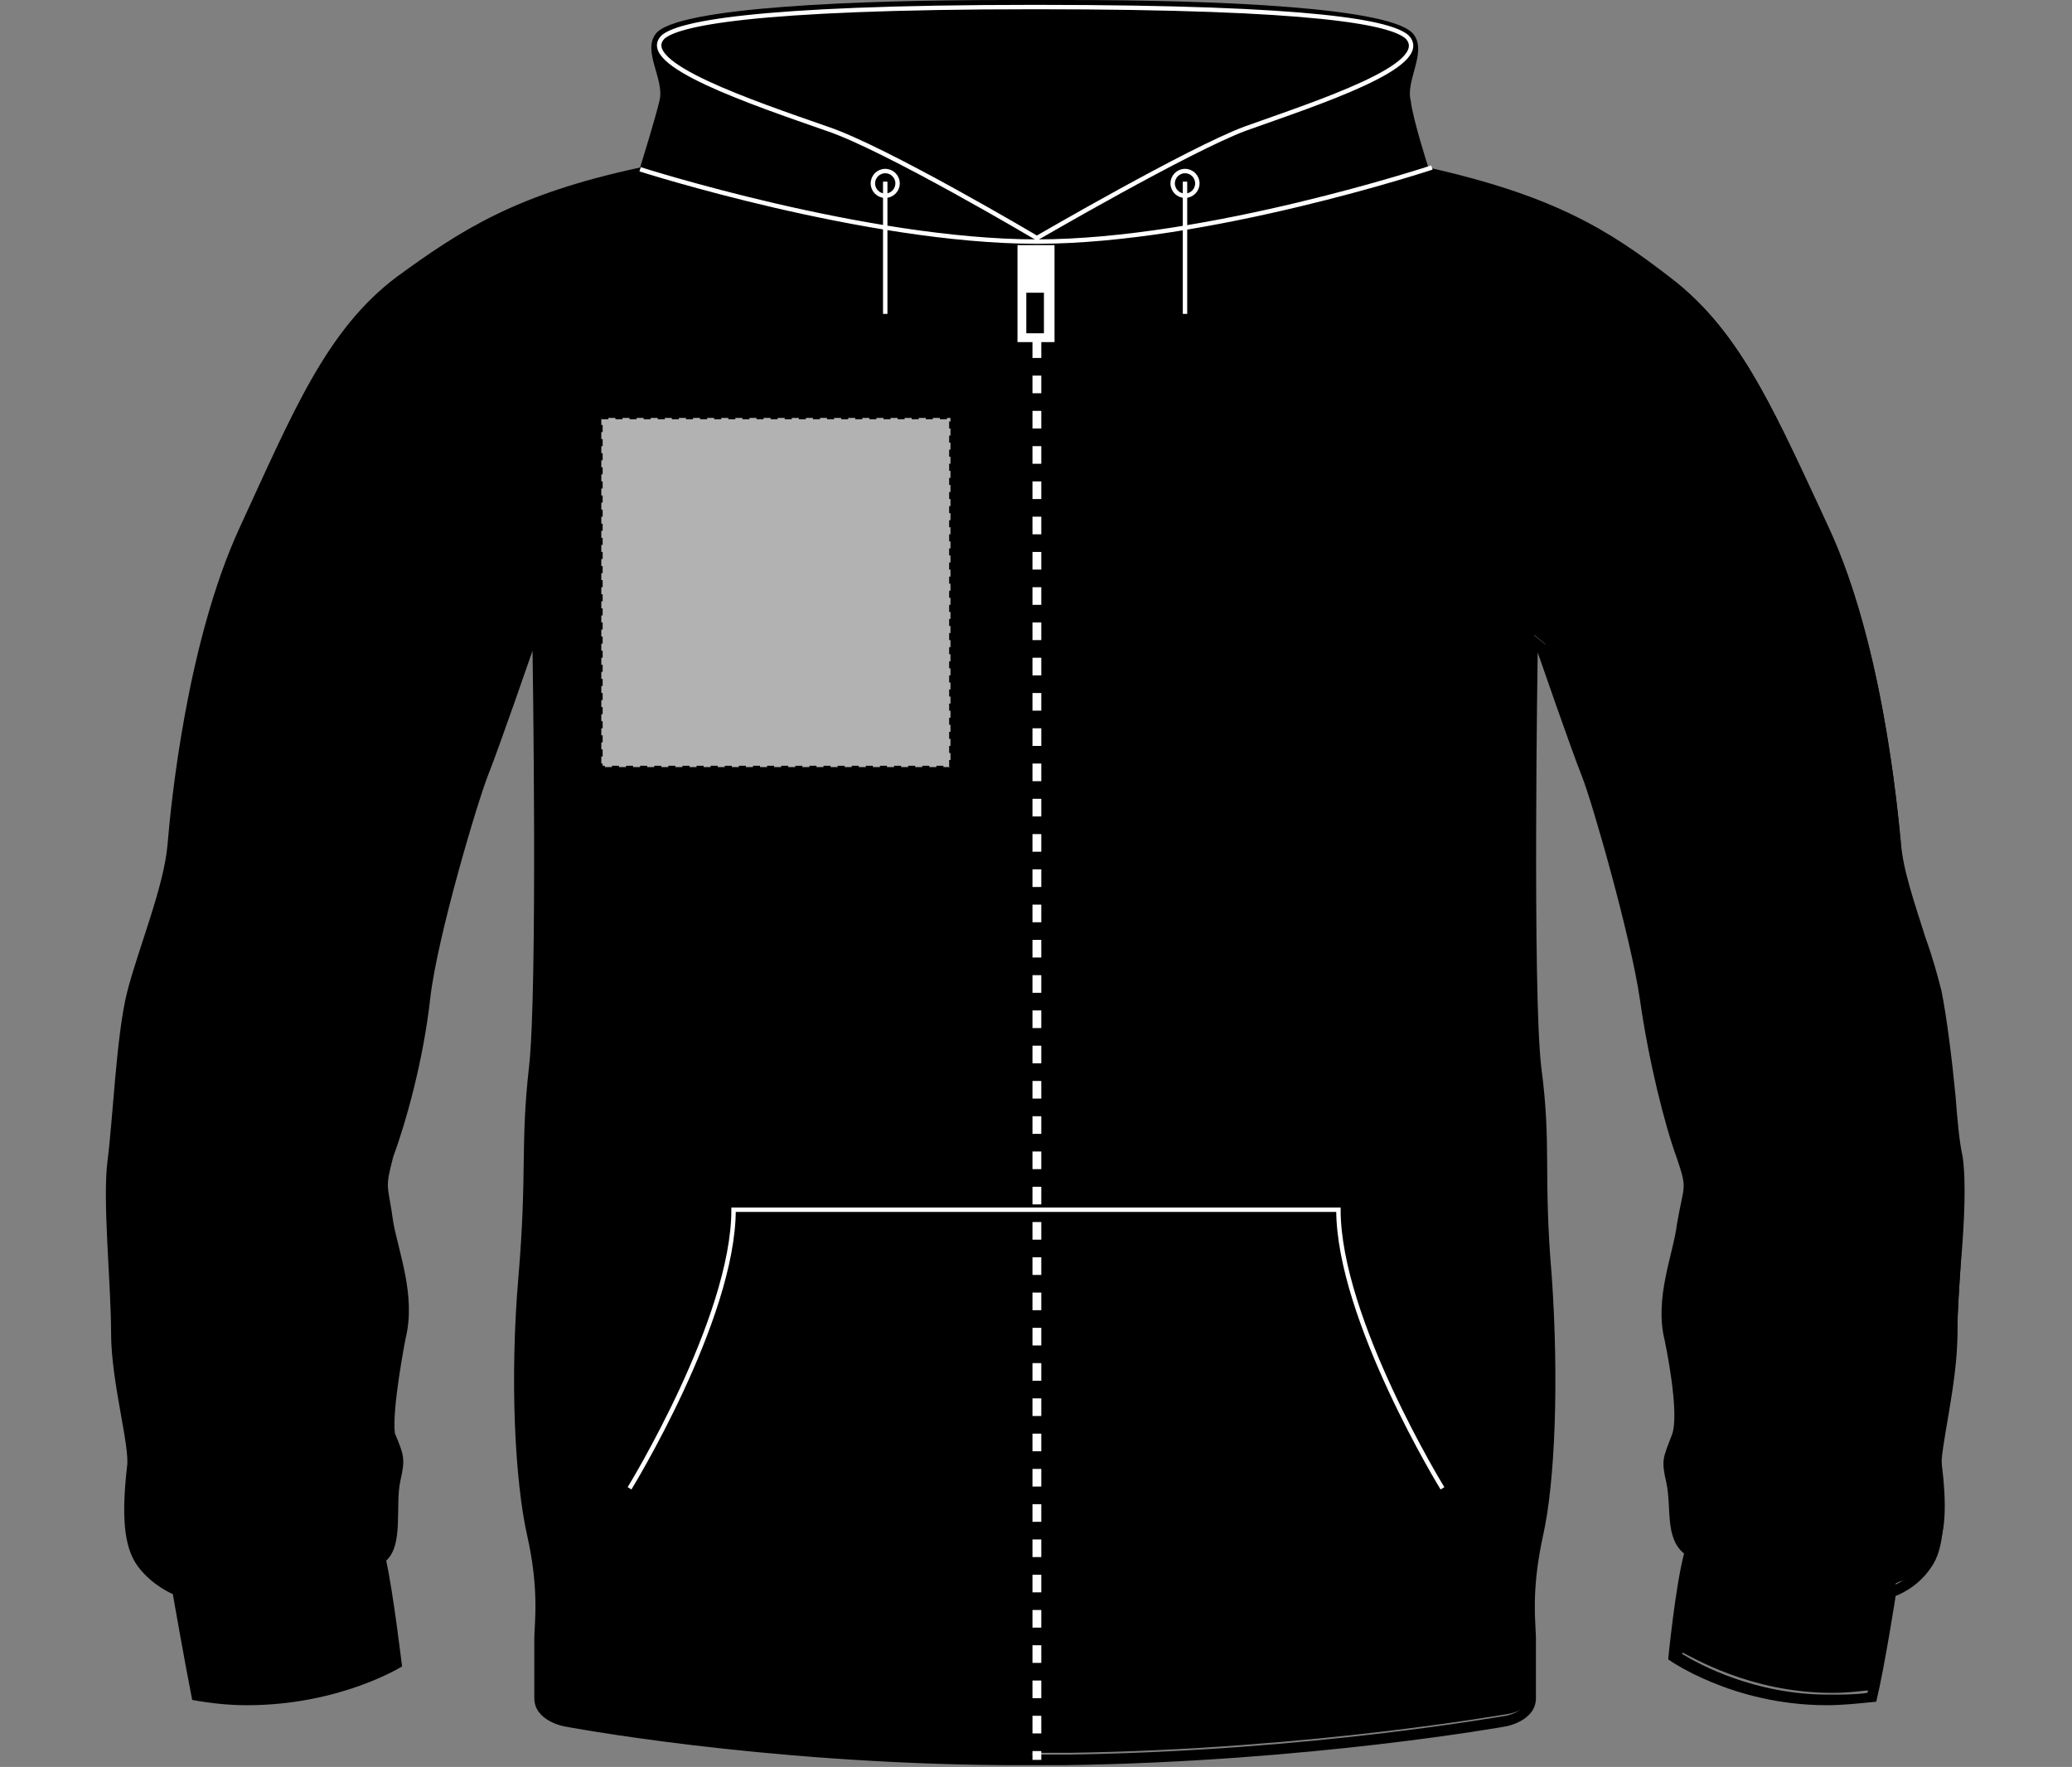 <?xml version="1.0" encoding="UTF-8"?>
<svg xmlns="http://www.w3.org/2000/svg" xmlns:xlink="http://www.w3.org/1999/xlink" version="1.1" id="Layer_1" x="0px" y="0px" viewBox="0 0 117.5 100.2" style="enable-background:new 0 0 117.5 100.2;" xml:space="preserve">
<rect x="0" y="0" width="117.5" height="100.2" fill="#808080" stroke="none"/>
<style type="text/css">
	.st0{fill:none;stroke:#FFFFFF;stroke-width:0.25;}
	.st1{fill:none;stroke:#FFFFFF;stroke-width:0.5;stroke-miterlimit:10;stroke-dasharray:1,1;}
	.st2{fill:#FFFFFF;}
	.st3{fill:#B2B2B2;stroke:#000000;stroke-width:0.15;stroke-dasharray:0.4;}
</style>
<path d="M57.1,99.8c-13.7-0.1-24.8-2.2-24.9-2.2c-0.1,0-1.4-0.3-1.4-1.2V93c0-0.1,0.2-3.2-0.4-5.8c-0.6-2.9-0.9-8.5-0.4-14.6  c0.2-2.7,0.2-4.5,0.2-6.1c0-1.8,0-3.4,0.3-5.7c0.6-4.5,0.3-23.1,0.2-23.7l0-0.7l-0.6,0.5c-0.1,0.1-2,5.6-2.6,7.1  c-0.6,1.6-2.9,9.3-3.3,12.8c-0.5,3.5-1.4,7.1-2.1,8.9c-0.4,1.4-0.4,1.6-0.3,2.6c0.1,0.3,0.1,0.7,0.2,1.2c0.1,0.5,0.2,1,0.3,1.6  c0.3,1.4,0.8,3.2,0.4,4.9c-0.1,0.4-0.9,4.3-0.4,5.6l0.2,0.4c0.3,0.8,0.4,1,0.1,2.1c-0.1,0.5-0.1,1.1-0.1,1.8c0,1,0,2-0.6,2.5  l-0.1,0.1l0,0.2c0.4,1.6,0.8,4.9,0.9,5.8c-0.8,0.4-4,2-8.5,2c-0.9,0-1.9-0.1-2.8-0.2c-0.4-2.1-1.1-5.8-1.1-5.8v-0.2L10,90.1  c0,0-1.1-0.4-1.9-1.4c-0.7-1-0.8-2.5-0.5-5.4c0.1-0.6-0.1-1.6-0.3-2.8c-0.3-1.5-0.6-3.3-0.6-4.8c0-1.1-0.1-2.4-0.2-3.7  c-0.1-2.3-0.3-4.6-0.1-6c0.1-0.9,0.3-2.1,0.4-3.4c0.2-2.1,0.4-4.6,0.8-6c0.2-0.9,0.6-1.9,0.9-3.1c0.6-1.9,1.2-3.9,1.4-5.4  C10.6,40.4,12,34.2,14,30l0.6-1.4c2.6-5.8,4.5-9.9,8.2-12.7c3.5-2.6,6.5-4.7,13.7-6.2l0.2,0l0.1-0.2c0-0.1,0.9-2.9,1.1-3.8  c0.1-0.6-0.1-1.2-0.2-1.7c-0.2-0.7-0.4-1.4-0.1-1.9c0.4-0.5,3-1.7,19.5-1.8h3.4C77,0.4,79.6,1.6,80,2.1C80.4,2.6,80.2,3.3,80,4  c-0.2,0.6-0.3,1.2-0.2,1.7c0.2,0.9,1,3.7,1.1,3.8l0.1,0.2l0.2,0c7.2,1.6,10.2,3.6,13.7,6.2c3.6,2.8,5.5,6.9,8.2,12.7l0.6,1.3  c1.4,3,3.2,8.5,4.1,17.9c0.1,1.5,0.8,3.5,1.4,5.4c0.4,1.1,0.7,2.2,0.9,3c0.3,1.5,0.6,3.9,0.8,6c0.1,1.3,0.2,2.5,0.4,3.4  c0.2,1.4,0.1,3.7-0.1,6c-0.1,1.4-0.2,2.7-0.2,3.7c0,1.5-0.3,3.4-0.6,4.8c-0.2,1.3-0.4,2.3-0.3,2.8c0.3,2.4,0.3,4.3-0.5,5.4  c-0.7,1-1.8,1.4-1.9,1.4l-0.2,0.1l0,0.2c0,0-0.6,3.7-1.1,5.8c-0.8,0.1-1.6,0.2-2.5,0.2c-4.6,0-7.9-2-8.7-2.4  c0.1-0.8,0.5-4.2,0.9-5.8l0-0.2l-0.1-0.1c-0.6-0.5-0.6-1.4-0.7-2.3c0-0.5-0.1-1-0.2-1.5c-0.3-1.1-0.2-1.3,0.1-2.1l0.2-0.4  c0.5-1.3-0.3-5.1-0.4-5.6c-0.4-1.7,0-3.4,0.4-4.9c0.1-0.6,0.3-1.1,0.3-1.6c0.1-0.5,0.1-0.9,0.2-1.2c0.2-1,0.2-1.2-0.3-2.6  c-0.7-1.8-1.7-5.4-2.1-8.9c-0.4-3.5-2.7-11.2-3.3-12.8c-0.6-1.5-2.5-7.1-2.6-7.1l-0.6-0.5l0,0.7c0,0.6-0.3,19.2,0.2,23.7  c0.3,2.4,0.3,3.9,0.3,5.7c0,1.6,0,3.4,0.2,6.1c0.5,6.1,0.2,11.7-0.4,14.6c-0.6,2.6-0.4,5.7-0.4,5.8v3.4c0,1-1.4,1.2-1.4,1.2  c-0.1,0-11.2,2-24.9,2.2h-1.7L57.1,99.8z"></path>
<path d="M57.1,0.7c0.1,0,0.3,0,0.5,0h1.2c0.1,0,1.5,0,1.7,0C77.7,0.7,79.5,2,79.7,2.3c0.3,0.4,0.1,1-0.1,1.6  c-0.2,0.6-0.4,1.3-0.2,1.9c0.2,0.9,1,3.7,1.1,3.8l0.1,0.4l0.4,0.1c7.1,1.6,10.1,3.5,13.6,6.2c3.6,2.7,5.5,6.8,8.1,12.6l0.6,1.4  c1.3,2.9,3.1,8.4,4,17.8c0.1,1.6,0.8,3.6,1.4,5.5c0.4,1.1,0.7,2.2,0.9,3c0.3,1.4,0.6,3.9,0.8,6c0.1,1.3,0.2,2.6,0.4,3.4  c0.2,1.4,0.1,3.7-0.1,5.9c-0.1,1.4-0.2,2.7-0.2,3.8c0,1.5-0.3,3.3-0.6,4.8c-0.2,1.3-0.4,2.3-0.3,2.9c0.3,2.8,0.2,4.3-0.5,5.2  c-0.7,0.9-1.7,1.3-1.7,1.3l-0.4,0.1l-0.1,0.4c0,0-0.6,3.4-1,5.6c-0.7,0.1-1.4,0.1-2.2,0.1c-4.2,0-7.3-1.7-8.3-2.3  c0.1-1.1,0.5-4.1,0.9-5.6l0.1-0.4l-0.3-0.3c-0.5-0.4-0.5-1.3-0.6-2.1c0-0.5-0.1-1.1-0.2-1.6c-0.3-1-0.2-1.1,0.1-1.9l0.2-0.4  c0.5-1.3-0.2-5-0.4-5.7c-0.4-1.6,0-3.3,0.4-4.7c0.1-0.6,0.3-1.1,0.3-1.6c0.1-0.5,0.1-0.9,0.2-1.2c0.2-1.1,0.2-1.2-0.3-2.8  c-0.7-1.8-1.6-5.3-2.1-8.8c-0.4-3.5-2.7-11.3-3.3-12.9c-0.6-1.6-2.6-7.2-2.7-7.2l-1.1-0.9l0,1.4c0,0.6-0.3,19.3,0.2,23.7  c0.3,2.3,0.3,3.9,0.3,5.7c0,1.6,0,3.4,0.2,6.2c0.5,6.1,0.2,11.7-0.4,14.5c-0.6,2.6-0.4,5.7-0.4,5.8v3.4c0,0.7-1.1,0.9-1.1,0.9  c-0.1,0-11.1,2-24.8,2.2l-1.7,0c0,0-1.2,0-1.7,0c-13.7-0.1-24.7-2.2-24.8-2.2c0,0-1.1-0.2-1.1-0.9V93c0-0.1,0.2-3.3-0.4-5.9  c-0.6-2.8-0.9-8.5-0.4-14.5c0.2-2.7,0.2-4.6,0.2-6.2c0-1.8,0-3.3,0.3-5.7C31.4,56.3,31,37.6,31,37l0-1.4l-1.1,0.9  c-0.1,0.1-2.1,5.6-2.7,7.2c-0.6,1.6-2.9,9.3-3.3,12.9c-0.4,3.5-1.4,7-2.1,8.9c-0.4,1.5-0.4,1.7-0.3,2.7c0.1,0.3,0.1,0.7,0.2,1.2  c0.1,0.5,0.2,1,0.3,1.6c0.4,1.5,0.8,3.2,0.4,4.8c-0.1,0.7-0.9,4.4-0.4,5.7l0.2,0.4c0.3,0.8,0.4,0.9,0.1,1.9  c-0.1,0.6-0.1,1.2-0.2,1.8c0,0.9,0,1.9-0.5,2.3l-0.3,0.3l0.1,0.4c0.4,1.5,0.7,4.4,0.9,5.5c-1,0.5-4,1.9-8.1,1.9  c-0.8,0-1.7-0.1-2.5-0.2c-0.4-2.1-1-5.5-1-5.6l-0.1-0.4l-0.4-0.1c0,0-1-0.4-1.7-1.3c-0.6-0.9-0.8-2.4-0.5-5.2  c0.1-0.6-0.1-1.6-0.3-2.9c-0.3-1.4-0.6-3.3-0.6-4.8c0-1.1-0.1-2.4-0.2-3.7c-0.2-2.3-0.3-4.6-0.1-5.9C7,65,7.1,63.8,7.2,62.5  c0.2-2.1,0.4-4.5,0.8-6c0.2-0.9,0.5-1.9,0.9-3c0.6-1.9,1.3-3.9,1.4-5.5c0.7-7.4,2.1-13.6,4-17.8l0.6-1.4c2.6-5.7,4.5-9.8,8.1-12.5  c3.5-2.6,6.5-4.6,13.6-6.2L37,10l0.1-0.4c0-0.1,0.9-2.9,1.1-3.8c0.1-0.6-0.1-1.3-0.2-1.9c-0.2-0.7-0.4-1.3-0.1-1.6  C38,2,39.8,0.7,57.1,0.7 M58.8,0c0,0-0.7,0-1.2,0c-0.3,0-0.5,0-0.5,0c-8.4,0-18.7,0.4-19.9,1.9c-0.8,1,0.5,2.6,0.2,3.8  c-0.2,0.9-1.1,3.8-1.1,3.8C29.3,11,26.2,13,22.5,15.7c-4,3-5.9,7.7-8.9,14.2c-3,6.5-3.9,15.6-4.1,18c-0.2,2.4-1.7,6-2.3,8.4  c-0.6,2.4-0.8,7.2-1.1,9.5c-0.3,2.3,0.2,7,0.2,9.8c0,2.8,1.1,6.5,0.9,7.6c-0.3,2.7-0.2,4.5,0.6,5.6c0.8,1.1,2,1.6,2,1.6s0.7,4,1.1,6  c1.1,0.2,2.1,0.3,3.1,0.3c5.3,0,8.8-2.2,8.8-2.2s-0.5-4.2-0.9-6c1-0.9,0.5-3.1,0.8-4.5c0.3-1.3,0.2-1.5-0.3-2.7  C22.2,80,23,75.9,23,75.9c0.6-2.4-0.4-4.9-0.7-6.6c-0.3-2.2-0.5-1.8,0-3.7c0.7-1.9,1.7-5.4,2.1-9c0.4-3.5,2.7-11.2,3.3-12.7  c0.6-1.5,2.5-7,2.5-7s0.3,19.2-0.2,23.6s-0.1,6-0.6,11.9c-0.5,5.8-0.2,11.6,0.5,14.7c0.7,3.1,0.4,5,0.4,5.8c0,0.1,0,2.5,0,3.4  c0,1.3,1.7,1.6,1.7,1.6s11,2.1,25,2.2c0.5,0,1.7,0,1.7,0s1.2,0,1.7,0c13.9-0.2,25-2.2,25-2.2s1.7-0.3,1.7-1.6c0-0.8,0-3.3,0-3.4  c0-0.8-0.3-2.6,0.4-5.8c0.7-3.1,0.9-8.9,0.5-14.7c-0.5-5.8,0-7.4-0.6-11.9C86.9,56.2,87.2,37,87.2,37s1.9,5.5,2.5,7  c0.6,1.5,2.8,9.2,3.3,12.7c0.5,3.5,1.4,7.1,2.1,9c0.6,1.8,0.4,1.4,0,3.7c-0.2,1.7-1.3,4.2-0.7,6.6c0,0,0.9,4.2,0.4,5.4  c-0.5,1.3-0.6,1.4-0.3,2.7c0.3,1.4-0.1,3.1,1,4c-0.5,1.9-0.9,6-0.9,6s3.6,2.6,9,2.6c0.9,0,1.8-0.1,2.8-0.2c0.5-2.1,1.1-6,1.1-6  s1.2-0.4,2-1.6c0.8-1.1,0.8-3,0.6-5.6c-0.1-1.1,0.9-4.8,0.9-7.6s0.6-7.5,0.2-9.8c-0.3-2.3-0.6-7.1-1.1-9.5c-0.6-2.4-2.1-6-2.3-8.4  c-0.2-2.4-1.1-11.6-4.1-18c-3-6.5-4.9-11.1-8.9-14.2c-3.6-2.8-6.7-4.7-13.8-6.3c0,0-0.9-2.8-1-3.8c-0.3-1.1,0.9-2.7,0.2-3.7  C79.2,0.4,68.9,0,60.5,0C60.3,0,58.8,0,58.8,0z"></path>
<line class="st0" x1="67.2" y1="10.3" x2="67.2" y2="17.8"></line>
<line class="st0" x1="50.2" y1="10.3" x2="50.2" y2="17.8"></line>
<ellipse class="st0" cx="67.2" cy="10.4" rx="0.7" ry="0.7"></ellipse>
<ellipse class="st0" cx="50.2" cy="10.4" rx="0.7" ry="0.7"></ellipse>
<path class="st0" d="M81.2,9.5c0,0-12.7,4.2-22.4,4.2S36.3,9.6,36.3,9.6"></path>
<path class="st0" d="M58.7,0.4c-16.4,0-20.3,1-21.1,1.7c-1.5,1.5,5,3.7,9.3,5.2c3.3,1.1,11.9,6.2,11.9,6.2s8.6-5,11.8-6.2  c4.2-1.5,10.7-3.6,9.2-5.2C78.9,1.3,74.8,0.4,58.7,0.4z"></path>
<path class="st0" d="M81.8,84.4c0,0-5.9-9.6-5.9-15.8c-4.8,0-29.4,0-34.3,0c0,6.2-5.9,15.8-5.9,15.8"></path>
<line class="st1" x1="58.8" y1="19.3" x2="58.8" y2="99.8"></line>
<path class="st2" d="M57.7,13.9v5.5h2.1v-5.5H57.7z M59.2,18.9h-1v-2.3h1V18.9z"></path>
<rect id="hood-zip-left-breast-garmentscreenbounds" x="34.1" y="23.7" class="st3" width="19.8" height="19.8"></rect>
</svg>
